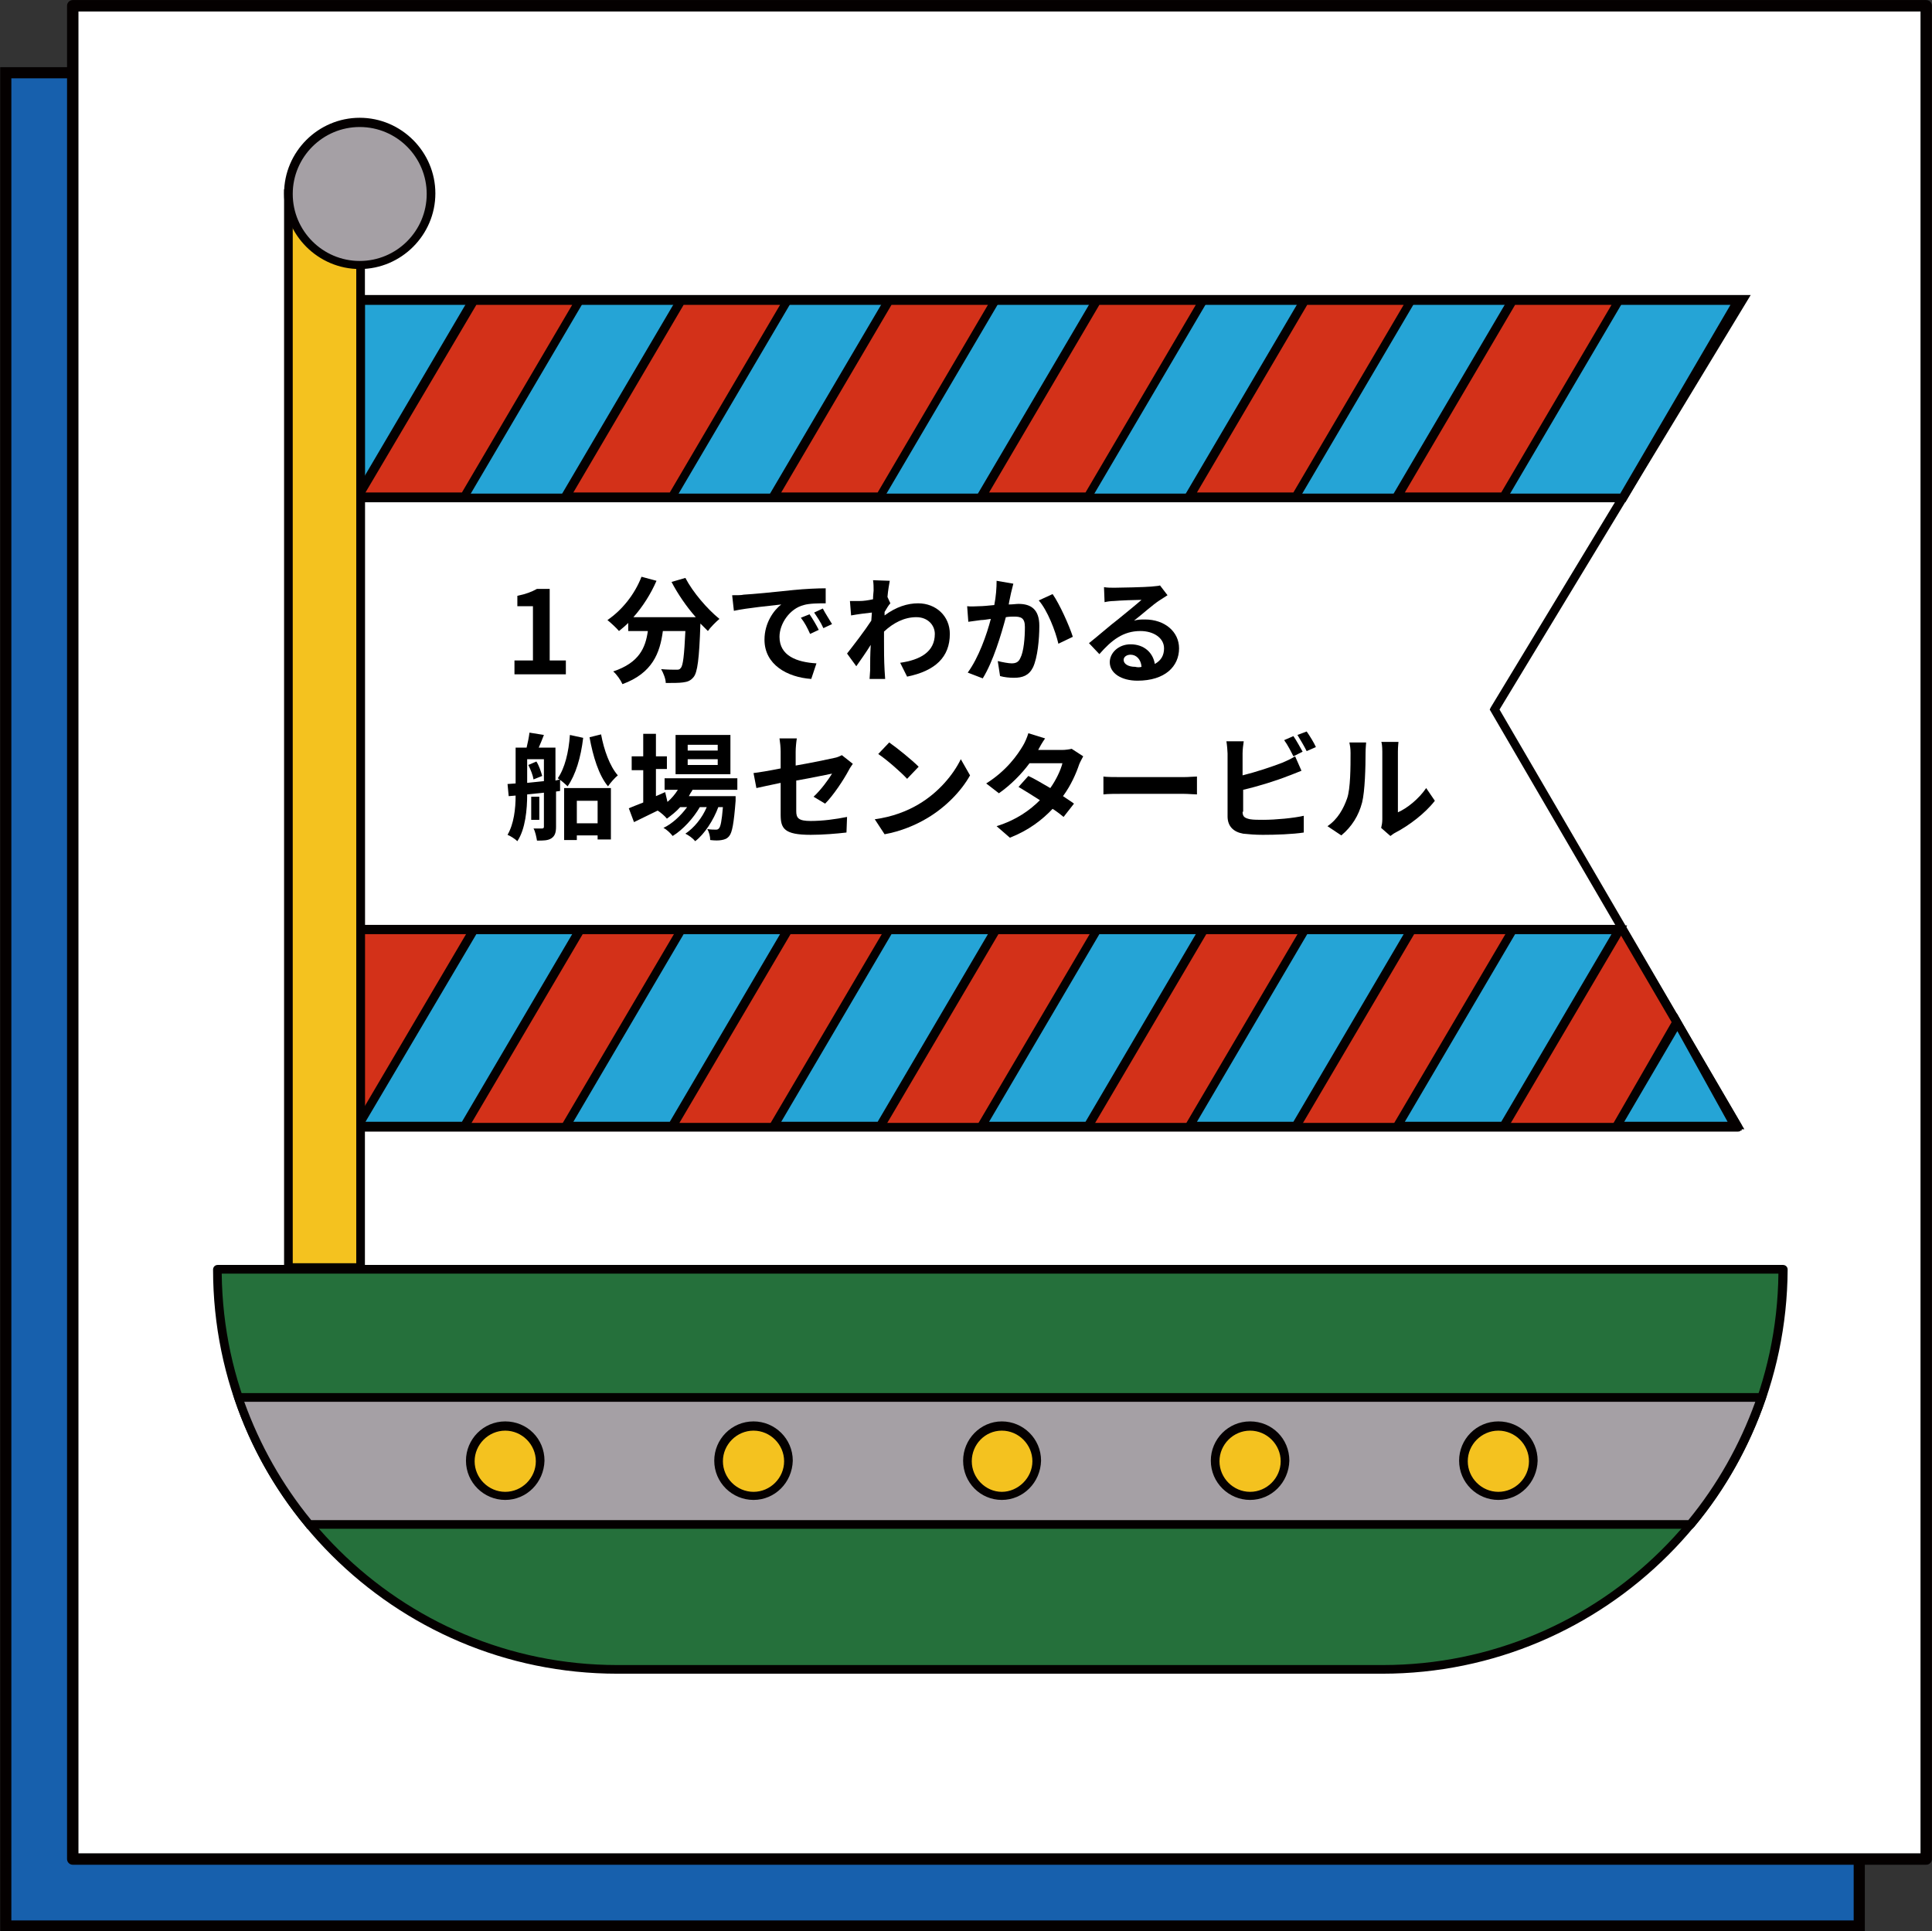 <?xml version="1.0" encoding="utf-8"?>
<!-- Generator: Adobe Illustrator 23.1.0, SVG Export Plug-In . SVG Version: 6.00 Build 0)  -->
<svg version="1.1" id="レイヤー_1" xmlns="http://www.w3.org/2000/svg" xmlns:xlink="http://www.w3.org/1999/xlink" x="0px"
	 y="0px" viewBox="0 0 334.6 334.5" style="enable-background:new 0 0 334.6 334.5;" xml:space="preserve">
<rect x="0" y="0" width="334.6" height="334.5" fill="#333333" stroke="none"/>
<style type="text/css">
	.st0{fill:#1760AD;stroke:#040000;stroke-width:1.93;stroke-miterlimit:10;}
	.st1{fill:#FFFFFF;stroke:#040000;stroke-width:1.976;stroke-linecap:round;stroke-linejoin:round;stroke-miterlimit:10;}
	.st2{fill:#F4C21F;stroke:#040000;stroke-width:3;stroke-miterlimit:10;}
	.st3{fill:#FFFFFF;}
	.st4{fill:#040000;}
	.st5{fill:#25A4D6;}
	.st6{fill:#D33119;}
	.st7{fill:#25703B;}
	.st8{fill:#F4C21F;}
	.st9{fill:#A5A0A5;}
</style>
<rect x="1" y="12.6" class="st0" width="321" height="321"/>
<rect x="12.6" y="1" class="st1" width="321" height="321"/>
<g>
	<g>
		<g>
			<path class="st2" d="M67.4,244.7"/>
		</g>
		<g>
			<path class="st2" d="M67.4,45.9"/>
		</g>
	</g>
	<g>
		<polygon class="st3" points="300.8,194.9 258.8,122.9 301.8,51.9 62.5,51.9 62.5,194.9 		"/>
		<path class="st4" d="M302.1,195.6H61.7V51.1h241.5l-43.5,71.8L302.1,195.6z M63.2,194.1h236.3L258,122.9l0.2-0.4l42.3-69.9H63.2
			V194.1z"/>
	</g>
	<g>
		<path d="M89.1,114.4h3.2v-9.4h-2.7v-1.8c1.5-0.3,2.5-0.7,3.4-1.2h2.2v12.4H98v2.4h-8.9V114.4z"/>
		<path d="M118.7,100.1c1.3,2.5,3.8,5.4,5.9,7.1c-0.6,0.5-1.6,1.5-2,2.1c-0.4-0.4-0.8-0.8-1.3-1.3v0.1c-0.2,6-0.5,8.4-1.2,9.2
			c-0.5,0.6-1,0.8-1.8,0.9c-0.7,0.1-1.8,0.1-3,0.1c0-0.7-0.4-1.7-0.8-2.4c1.1,0.1,2.1,0.1,2.6,0.1c0.4,0,0.6,0,0.8-0.3
			c0.4-0.4,0.6-2.2,0.8-6.4h-3.9c-0.5,3.8-1.8,7.3-7,9.2c-0.3-0.7-1-1.7-1.6-2.2c4.5-1.5,5.6-4.1,6-7h-3.4v-1.4
			c-0.5,0.5-1.1,1-1.6,1.4c-0.4-0.5-1.5-1.5-2-1.9c2.5-1.7,4.7-4.4,5.9-7.5l2.6,0.7c-1,2.3-2.4,4.5-4,6.3h10.8
			c-1.6-1.8-3.1-4-4.2-6.1L118.7,100.1z"/>
		<path d="M128.8,103c1.7-0.1,4.9-0.4,8.6-0.8c2-0.2,4.2-0.3,5.6-0.3l0,2.6c-1.1,0-2.8,0-3.8,0.3c-2.4,0.6-4.2,3.2-4.2,5.5
			c0,3.3,3,4.4,6.4,4.6l-0.9,2.7c-4.2-0.3-8.1-2.5-8.1-6.8c0-2.9,1.6-5.1,2.9-6.1c-1.7,0.2-5.9,0.6-8.2,1.1l-0.3-2.7
			C127.7,103.1,128.4,103.1,128.8,103z M141.8,109.1l-1.5,0.7c-0.5-1.1-0.9-1.9-1.6-2.8l1.5-0.6
			C140.7,107.1,141.4,108.3,141.8,109.1z M144.1,108.1l-1.5,0.7c-0.5-1.1-1-1.8-1.6-2.7l1.5-0.7
			C142.9,106.2,143.7,107.4,144.1,108.1z"/>
		<path d="M154.2,104.5c-0.3,0.3-0.7,1-1,1.5c0,0.2,0,0.4,0,0.6c2-1.5,4-2.1,5.8-2.1c3.1,0,5.5,2.2,5.5,5.3c0,4-2.5,6.4-7.4,7.4
			l-1.2-2.4c3.5-0.5,6-1.9,6-5c0-1.5-1.2-2.9-3.2-2.9c-2.1,0-4,1-5.6,2.5c0,0.6,0,1.1,0,1.6c0,1.6,0,3.3,0.1,5.1
			c0,0.4,0.1,1.1,0.1,1.5h-2.7c0-0.4,0.1-1.1,0.1-1.5c0-1.5,0-2.7,0.1-4.4c-0.8,1.3-1.8,2.7-2.5,3.7l-1.6-2.2c1.1-1.4,3.1-4,4.2-5.7
			l0.1-1.4c-1,0.1-2.5,0.3-3.6,0.5l-0.2-2.5c0.6,0,1,0,1.7,0c0.6,0,1.4-0.1,2.3-0.3c0-0.7,0.1-1.3,0.1-1.5c0-0.6,0-1.2-0.1-1.8
			l2.9,0.1c-0.1,0.6-0.3,1.6-0.4,2.8L154.2,104.5z"/>
		<path d="M175.5,101.1c-0.1,0.5-0.3,1.1-0.4,1.6c-0.1,0.6-0.3,1.3-0.4,2c0.7,0,1.3-0.1,1.7-0.1c2.1,0,3.6,0.9,3.6,3.8
			c0,2.3-0.3,5.5-1.1,7.2c-0.7,1.4-1.8,1.8-3.3,1.8c-0.8,0-1.7-0.1-2.4-0.3l-0.4-2.6c0.8,0.2,1.9,0.4,2.4,0.4c0.7,0,1.2-0.2,1.5-0.9
			c0.6-1.1,0.8-3.5,0.8-5.4c0-1.6-0.7-1.8-1.9-1.8c-0.3,0-0.8,0-1.4,0.1c-0.8,3-2.2,7.7-4,10.6l-2.6-1c1.9-2.6,3.3-6.6,4-9.3
			c-0.7,0.1-1.3,0.2-1.7,0.2c-0.6,0.1-1.6,0.2-2.2,0.3l-0.2-2.7c0.7,0.1,1.4,0,2.1,0c0.6,0,1.6-0.1,2.6-0.2c0.3-1.5,0.4-3,0.4-4.2
			L175.5,101.1z M182.3,102.9c1.2,1.7,2.9,5.5,3.5,7.4l-2.5,1.2c-0.5-2.2-1.9-5.8-3.4-7.5L182.3,102.9z"/>
		<path d="M202.2,103.1c-0.5,0.3-0.9,0.6-1.4,0.9c-1.1,0.7-3.1,2.5-4.4,3.5c0.7-0.2,1.2-0.2,1.9-0.2c3.4,0,5.9,2.1,5.9,5
			c0,3.1-2.4,5.6-7.2,5.6c-2.8,0-4.8-1.3-4.8-3.2c0-1.6,1.5-3.1,3.6-3.1c2.4,0,3.9,1.5,4.2,3.4c1.1-0.6,1.6-1.5,1.6-2.7
			c0-1.8-1.8-3-4.1-3c-3,0-5,1.6-7.1,4l-1.8-1.9c1.4-1.1,3.8-3.2,5-4.1c1.1-0.9,3.2-2.6,4.1-3.4c-1,0-3.7,0.1-4.8,0.2
			c-0.5,0-1.2,0.1-1.6,0.2l-0.1-2.6c0.6,0.1,1.2,0.1,1.8,0.1c1,0,5.3-0.1,6.4-0.2c0.8-0.1,1.3-0.1,1.5-0.2L202.2,103.1z
			 M197.7,115.5c-0.1-1.3-0.9-2.1-1.9-2.1c-0.7,0-1.2,0.4-1.2,0.9c0,0.7,0.8,1.2,2,1.2C197,115.6,197.4,115.6,197.7,115.5z"/>
		<path d="M97,137l-0.7,0.1v6.1c0,1-0.2,1.6-0.8,2c-0.6,0.4-1.4,0.4-2.5,0.4c-0.1-0.6-0.3-1.6-0.6-2.1c0.6,0,1.3,0,1.5,0
			c0.2,0,0.3-0.1,0.3-0.3v-5.9l-2.9,0.3c0,2.6-0.3,6-1.7,8.1c-0.4-0.4-1.2-0.9-1.7-1.1c1.1-1.9,1.4-4.5,1.4-6.8l-1.2,0.1l-0.2-2.1
			l1.4-0.1v-6.2h1.9c0.2-0.8,0.4-1.8,0.5-2.6l2.5,0.4c-0.3,0.8-0.6,1.5-0.9,2.2h2.9v5.7L97,135L97,137z M94.2,135.3v-3.8h-2.9v4.1
			L94.2,135.3z M92.9,131.9c0.5,0.8,0.8,1.8,1,2.5l-1.5,0.6c-0.1-0.7-0.5-1.7-0.9-2.5L92.9,131.9z M93.4,142H92V138h1.4V142z
			 M101,127.8c-0.4,3.4-1.3,6.4-2.7,8.4c-0.4-0.4-1.2-1.1-1.7-1.4c1.2-1.7,1.9-4.5,2.1-7.5L101,127.8z M97.7,136.5h8.1v8.9h-2.3
			v-0.7h-3.6v0.8h-2.2V136.5z M99.9,138.7v3.9h3.6v-3.9H99.9z M104.1,127.2c0.5,2.7,1.5,5.5,2.9,7.1c-0.5,0.4-1.3,1.3-1.7,1.9
			c-1.6-1.9-2.6-5.2-3.2-8.5L104.1,127.2z"/>
		<path d="M119.9,136.9c-0.2,0.3-0.4,0.6-0.6,1h8.1c0,0,0,0.5,0,0.8c-0.3,3.9-0.6,5.5-1.1,6.1c-0.4,0.5-0.8,0.6-1.3,0.7
			c-0.5,0.1-1.2,0.1-2,0c0-0.6-0.2-1.4-0.5-1.9c0.6,0.1,1.2,0.1,1.4,0.1c0.3,0,0.4,0,0.6-0.2c0.3-0.3,0.5-1.3,0.7-3.7h-0.8
			c-0.8,2.2-2.4,4.7-4,5.9c-0.4-0.5-1.1-1-1.7-1.3c1.5-1,2.9-2.7,3.7-4.6h-1.2c-1.1,1.9-2.9,3.9-4.7,5c-0.4-0.5-1-1.1-1.6-1.4
			c1.5-0.7,3-2.1,4.1-3.6h-1.2c-0.7,0.8-1.5,1.4-2.3,2c-0.3-0.4-1.1-1.1-1.6-1.4c-1.4,0.7-2.9,1.4-4.1,2l-0.9-2.4
			c0.7-0.3,1.5-0.6,2.5-1v-5.6h-2V131h2v-3.9h2.2v3.9h1.9v2.2h-1.9v4.7l1.6-0.7l0.4,1.7c0.7-0.6,1.3-1.3,1.8-2.1h-2.3v-2h12.6v2
			H119.9z M126.5,134.1H117v-6.8h9.5V134.1z M124.3,129h-5.2v1h5.2V129z M124.3,131.5h-5.2v1h5.2V131.5z"/>
		<path d="M140.9,138c1.3-1.2,2.6-3,3.2-4c-0.6,0.1-3.3,0.7-6.2,1.2v5.3c0,1.2,0.4,1.7,2.5,1.7c2.1,0,4.3-0.3,6.3-0.7l-0.1,2.7
			c-1.7,0.2-4.1,0.4-6.2,0.4c-4.6,0-5.2-1.1-5.2-3.5v-5.5c-1.8,0.4-3.4,0.7-4.2,0.9l-0.5-2.6c0.9-0.1,2.7-0.4,4.7-0.8v-2.9
			c0-0.7-0.1-1.7-0.2-2.3h3c-0.1,0.6-0.2,1.6-0.2,2.3v2.4c2.9-0.5,5.7-1.1,6.6-1.3c0.6-0.1,1-0.3,1.4-0.5l1.9,1.5
			c-0.2,0.3-0.5,0.7-0.7,1.1c-0.9,1.7-2.7,4.4-4.1,5.8L140.9,138z"/>
		<path d="M159.1,139.3c3.4-2,6-5.1,7.3-7.8l1.6,2.8c-1.5,2.7-4.2,5.5-7.4,7.4c-2,1.2-4.6,2.3-7.4,2.8l-1.7-2.6
			C154.5,141.5,157.1,140.5,159.1,139.3z M159.1,132.8l-2,2.1c-1-1.1-3.5-3.3-5-4.3l1.9-2C155.3,129.5,157.9,131.6,159.1,132.8z"/>
		<path d="M187.6,131c-0.2,0.4-0.5,0.9-0.7,1.4c-0.5,1.5-1.4,3.6-2.8,5.5c0.7,0.5,1.4,0.9,1.9,1.3l-1.8,2.3
			c-0.5-0.4-1.1-0.9-1.9-1.4c-1.8,1.9-4.1,3.7-7.4,5l-2.3-2c3.5-1.1,5.8-2.8,7.5-4.5c-1.4-0.9-2.7-1.7-3.7-2.3l1.7-1.9
			c1.1,0.5,2.4,1.3,3.8,2.1c1-1.4,1.8-3.1,2.1-4.3h-5.7c-1.4,1.9-3.3,3.8-5.3,5.2l-2.2-1.7c3.5-2.2,5.4-4.9,6.4-6.6
			c0.3-0.5,0.7-1.4,0.9-2.1l2.9,0.9c-0.5,0.7-1,1.6-1.2,2l0,0h4.1c0.6,0,1.3-0.1,1.7-0.2L187.6,131z"/>
		<path d="M191,134.5c0.7,0.1,2.2,0.1,3.2,0.1H205c0.9,0,1.8-0.1,2.3-0.1v3.1c-0.5,0-1.5-0.1-2.3-0.1h-10.7c-1.1,0-2.5,0-3.2,0.1
			V134.5z"/>
		<path d="M215.2,140.6c0,0.9,0.4,1.1,1.3,1.3c0.6,0.1,1.4,0.1,2.3,0.1c2.1,0,5.3-0.3,7-0.7v2.9c-1.9,0.3-4.9,0.4-7.1,0.4
			c-1.3,0-2.5-0.1-3.4-0.2c-1.7-0.3-2.7-1.3-2.7-3v-10.9c0-0.4-0.1-1.5-0.2-2.1h3c-0.1,0.6-0.2,1.5-0.2,2.1v3.8
			c2.4-0.6,5.1-1.5,6.9-2.2c0.7-0.3,1.4-0.6,2.2-1.1l1.1,2.5c-0.8,0.3-1.7,0.7-2.3,0.9c-2,0.8-5.2,1.8-7.8,2.4V140.6z M224,131
			c-0.4-0.8-1-2-1.6-2.8l1.6-0.7c0.5,0.7,1.2,2,1.6,2.7L224,131z M226.3,126.7c0.5,0.7,1.3,2,1.6,2.7l-1.6,0.7
			c-0.4-0.8-1.1-2-1.6-2.8L226.3,126.7z"/>
		<path d="M229.9,143.1c1.8-1.2,2.8-3.1,3.4-4.8c0.6-1.7,0.6-5.5,0.6-7.9c0-0.8-0.1-1.3-0.2-1.8h2.9c0,0.1-0.1,1-0.1,1.8
			c0,2.4-0.1,6.6-0.6,8.6c-0.6,2.3-1.8,4.2-3.6,5.7L229.9,143.1z M239.2,143.4c0.1-0.4,0.2-0.9,0.2-1.5v-11.7c0-0.9-0.1-1.7-0.2-1.7
			h3c0,0.1-0.1,0.8-0.1,1.7v10.5c1.6-0.7,3.6-2.3,4.9-4.2l1.5,2.2c-1.7,2.2-4.5,4.3-6.8,5.5c-0.4,0.2-0.6,0.4-0.9,0.6L239.2,143.4z"
			/>
	</g>
	<g>
		<polygon class="st5" points="301.1,52.1 281.1,86.2 62.5,86.2 62.5,52.1 		"/>
		<path class="st4" d="M281.5,87H61.7V51.3h240.7L281.5,87z M63.2,85.5h217.4l19.1-32.7H63.2V85.5z"/>
	</g>
	<g>
		<polygon class="st6" points="301,195.2 281,161.1 62.5,161.1 62.5,195.2 		"/>
		<path class="st4" d="M301,196H62.5c-0.4,0-0.8-0.3-0.8-0.8v-34.2c0-0.4,0.3-0.8,0.8-0.8H281c0.3,0,0.5,0.1,0.6,0.4l20,34.2
			c0.1,0.2,0.1,0.5,0,0.8S301.3,196,301,196z M63.2,194.5h236.5l-19.1-32.7H63.2V194.5z"/>
	</g>
	<g>
		<path class="st7" d="M239.4,289.1H106.9c-38.2,0-69.2-31-69.2-69.2v0h271.1v0C308.7,258.1,277.7,289.1,239.4,289.1z"/>
		<path class="st4" d="M239.4,289.9H106.9c-38.6,0-70-31.4-70-70c0-0.4,0.3-0.8,0.8-0.8h271.1c0.4,0,0.8,0.3,0.8,0.8
			C309.4,258.5,278,289.9,239.4,289.9z M38.4,220.6c0.4,37.4,31,67.8,68.5,67.8h132.6c37.5,0,68.1-30.3,68.5-67.8H38.4z"/>
	</g>
	<g>
		<polygon class="st6" points="242,86.1 262,52.1 280.5,52.1 260.5,86.1 		"/>
		<path class="st4" d="M260.5,86.8H242c-0.3,0-0.5-0.1-0.7-0.4c-0.1-0.2-0.1-0.5,0-0.8l20-34c0.1-0.2,0.4-0.4,0.6-0.4h18.4
			c0.3,0,0.5,0.1,0.7,0.4c0.1,0.2,0.1,0.5,0,0.8l-20,34C261,86.7,260.7,86.8,260.5,86.8z M243.3,85.3H260l19.1-32.5h-16.7
			L243.3,85.3z"/>
	</g>
	<g>
		<polygon class="st6" points="206,86.1 226,52.1 244.5,52.1 224.5,86.1 		"/>
		<path class="st4" d="M224.5,86.8H206c-0.3,0-0.5-0.1-0.7-0.4c-0.1-0.2-0.1-0.5,0-0.8l20-34c0.1-0.2,0.4-0.4,0.6-0.4h18.4
			c0.3,0,0.5,0.1,0.7,0.4c0.1,0.2,0.1,0.5,0,0.8l-20,34C225,86.7,224.7,86.8,224.5,86.8z M207.3,85.3H224l19.1-32.5h-16.7
			L207.3,85.3z"/>
	</g>
	<g>
		<polygon class="st6" points="170,86.1 190,52.1 208.5,52.1 188.5,86.1 		"/>
		<path class="st4" d="M188.5,86.8H170c-0.3,0-0.5-0.1-0.7-0.4c-0.1-0.2-0.1-0.5,0-0.8l20-34c0.1-0.2,0.4-0.4,0.6-0.4h18.4
			c0.3,0,0.5,0.1,0.7,0.4c0.1,0.2,0.1,0.5,0,0.8l-20,34C189,86.7,188.7,86.8,188.5,86.8z M171.3,85.3H188l19.1-32.5h-16.7
			L171.3,85.3z"/>
	</g>
	<g>
		<polygon class="st6" points="134,86.1 154,52.1 172.5,52.1 152.5,86.1 		"/>
		<path class="st4" d="M152.5,86.8H134c-0.3,0-0.5-0.1-0.7-0.4c-0.1-0.2-0.1-0.5,0-0.8l20-34c0.1-0.2,0.4-0.4,0.6-0.4h18.4
			c0.3,0,0.5,0.1,0.7,0.4c0.1,0.2,0.1,0.5,0,0.8l-20,34C153,86.7,152.7,86.8,152.5,86.8z M135.3,85.3H152l19.1-32.5h-16.7
			L135.3,85.3z"/>
	</g>
	<g>
		<polygon class="st6" points="98,86.1 118,52.1 136.5,52.1 116.5,86.1 		"/>
		<path class="st4" d="M116.5,86.8H98c-0.3,0-0.5-0.1-0.7-0.4c-0.1-0.2-0.1-0.5,0-0.8l20-34c0.1-0.2,0.4-0.4,0.6-0.4h18.4
			c0.3,0,0.5,0.1,0.7,0.4c0.1,0.2,0.1,0.5,0,0.8l-20,34C117,86.7,116.7,86.8,116.5,86.8z M99.3,85.3H116l19.1-32.5h-16.7L99.3,85.3z
			"/>
	</g>
	<g>
		<polygon class="st6" points="62,86.1 82,52.1 100.5,52.1 80.5,86.1 		"/>
		<path class="st4" d="M80.5,86.8H62c-0.3,0-0.5-0.1-0.7-0.4c-0.1-0.2-0.1-0.5,0-0.8l20-34c0.1-0.2,0.4-0.4,0.6-0.4h18.4
			c0.3,0,0.5,0.1,0.7,0.4c0.1,0.2,0.1,0.5,0,0.8l-20,34C81,86.7,80.7,86.8,80.5,86.8z M63.3,85.3H80l19.1-32.5H82.5L63.3,85.3z"/>
	</g>
	<g>
		<polygon class="st5" points="242,195.1 262,161.1 280.5,161.1 260.5,195.1 		"/>
		<path class="st4" d="M260.9,195.8h-20.2l20.9-35.5h20.2L260.9,195.8z M243.3,194.3H260l19.1-32.5h-16.7L243.3,194.3z"/>
	</g>
	<g>
		<polygon class="st5" points="280,195.1 290.5,177.1 300.5,195.1 		"/>
		<path class="st4" d="M301.7,195.8h-23l11.7-20.3L301.7,195.8z M281.3,194.3h17.9l-8.7-15.7L281.3,194.3z"/>
	</g>
	<g>
		<polygon class="st5" points="206,195.1 226,161.1 244.5,161.1 224.5,195.1 		"/>
		<path class="st4" d="M224.9,195.8h-20.2l20.9-35.5h20.2L224.9,195.8z M207.3,194.3H224l19.1-32.5h-16.7L207.3,194.3z"/>
	</g>
	<g>
		<polygon class="st5" points="170,195.1 190,161.1 208.5,161.1 188.5,195.1 		"/>
		<path class="st4" d="M188.9,195.8h-20.2l20.9-35.5h20.2L188.9,195.8z M171.3,194.3H188l19.1-32.5h-16.7L171.3,194.3z"/>
	</g>
	<g>
		<polygon class="st5" points="134,195.1 154,161.1 172.5,161.1 152.5,195.1 		"/>
		<path class="st4" d="M152.9,195.8h-20.2l20.9-35.5h20.2L152.9,195.8z M135.3,194.3H152l19.1-32.5h-16.7L135.3,194.3z"/>
	</g>
	<g>
		<polygon class="st5" points="98,195.1 118,161.1 136.5,161.1 116.5,195.1 		"/>
		<path class="st4" d="M116.9,195.8H96.7l20.9-35.5h20.2L116.9,195.8z M99.3,194.3H116l19.1-32.5h-16.7L99.3,194.3z"/>
	</g>
	<g>
		<polygon class="st5" points="62,195.1 82,161.1 100.5,161.1 80.5,195.1 		"/>
		<path class="st4" d="M80.9,195.8H60.7l20.9-35.5h20.2L80.9,195.8z M63.3,194.3H80l19.1-32.5H82.5L63.3,194.3z"/>
	</g>
	<g>
		<rect x="50" y="33.6" class="st8" width="12.5" height="186"/>
		<path class="st4" d="M63.2,220.3h-14V32.8h14V220.3z M50.7,218.8h11V34.3h-11V218.8z"/>
	</g>
	<g>
		<circle class="st9" cx="62.3" cy="33.5" r="12.3"/>
		<path class="st4" d="M62.3,46.6c-7.2,0-13.1-5.9-13.1-13.1c0-7.2,5.9-13.1,13.1-13.1s13.1,5.9,13.1,13.1
			C75.4,40.7,69.5,46.6,62.3,46.6z M62.3,22c-6.4,0-11.6,5.2-11.6,11.6c0,6.4,5.2,11.6,11.6,11.6s11.6-5.2,11.6-11.6
			C73.9,27.2,68.7,22,62.3,22z"/>
	</g>
	<g>
		<path class="st9" d="M292.7,264.1c5.4-6.4,9.5-13.9,12.3-22H41.3c2.7,8.1,6.9,15.6,12.3,22H292.7z"/>
		<path class="st4" d="M293.1,264.8H53.2l-0.2-0.3c-5.5-6.6-9.7-14.1-12.4-22.2l-0.3-1h265.8l-0.3,1c-2.8,8.2-6.9,15.6-12.4,22.2
			L293.1,264.8z M53.9,263.3h238.5c5-6.1,8.9-13,11.6-20.5H42.3C45,250.3,48.9,257.2,53.9,263.3z"/>
	</g>
	<g>
		<circle class="st8" cx="87.5" cy="253.1" r="6"/>
		<path class="st4" d="M87.5,259.8c-3.7,0-6.8-3-6.8-6.8c0-3.7,3-6.8,6.8-6.8s6.8,3,6.8,6.8C94.2,256.8,91.2,259.8,87.5,259.8z
			 M87.5,247.8c-2.9,0-5.3,2.4-5.3,5.3s2.4,5.3,5.3,5.3s5.3-2.4,5.3-5.3S90.4,247.8,87.5,247.8z"/>
	</g>
	<g>
		<circle class="st8" cx="130.5" cy="253.1" r="6"/>
		<path class="st4" d="M130.5,259.8c-3.7,0-6.8-3-6.8-6.8c0-3.7,3-6.8,6.8-6.8c3.7,0,6.8,3,6.8,6.8
			C137.2,256.8,134.2,259.8,130.5,259.8z M130.5,247.8c-2.9,0-5.3,2.4-5.3,5.3s2.4,5.3,5.3,5.3c2.9,0,5.3-2.4,5.3-5.3
			S133.4,247.8,130.5,247.8z"/>
	</g>
	<g>
		<circle class="st8" cx="173.5" cy="253.1" r="6"/>
		<path class="st4" d="M173.5,259.8c-3.7,0-6.7-3-6.7-6.8c0-3.7,3-6.8,6.7-6.8s6.8,3,6.8,6.8C180.2,256.8,177.2,259.8,173.5,259.8z
			 M173.5,247.8c-2.9,0-5.2,2.4-5.2,5.3s2.4,5.3,5.2,5.3s5.3-2.4,5.3-5.3S176.4,247.8,173.5,247.8z"/>
	</g>
	<g>
		<circle class="st8" cx="216.5" cy="253.1" r="6"/>
		<path class="st4" d="M216.5,259.8c-3.7,0-6.8-3-6.8-6.8c0-3.7,3-6.8,6.8-6.8s6.8,3,6.8,6.8C223.2,256.8,220.2,259.8,216.5,259.8z
			 M216.5,247.8c-2.9,0-5.3,2.4-5.3,5.3s2.4,5.3,5.3,5.3s5.3-2.4,5.3-5.3S219.4,247.8,216.5,247.8z"/>
	</g>
	<g>
		<circle class="st8" cx="259.5" cy="253.1" r="6"/>
		<path class="st4" d="M259.5,259.8c-3.7,0-6.8-3-6.8-6.8c0-3.7,3-6.8,6.8-6.8s6.8,3,6.8,6.8C266.2,256.8,263.2,259.8,259.5,259.8z
			 M259.5,247.8c-2.9,0-5.3,2.4-5.3,5.3s2.4,5.3,5.3,5.3s5.3-2.4,5.3-5.3S262.4,247.8,259.5,247.8z"/>
	</g>
</g>
</svg>
